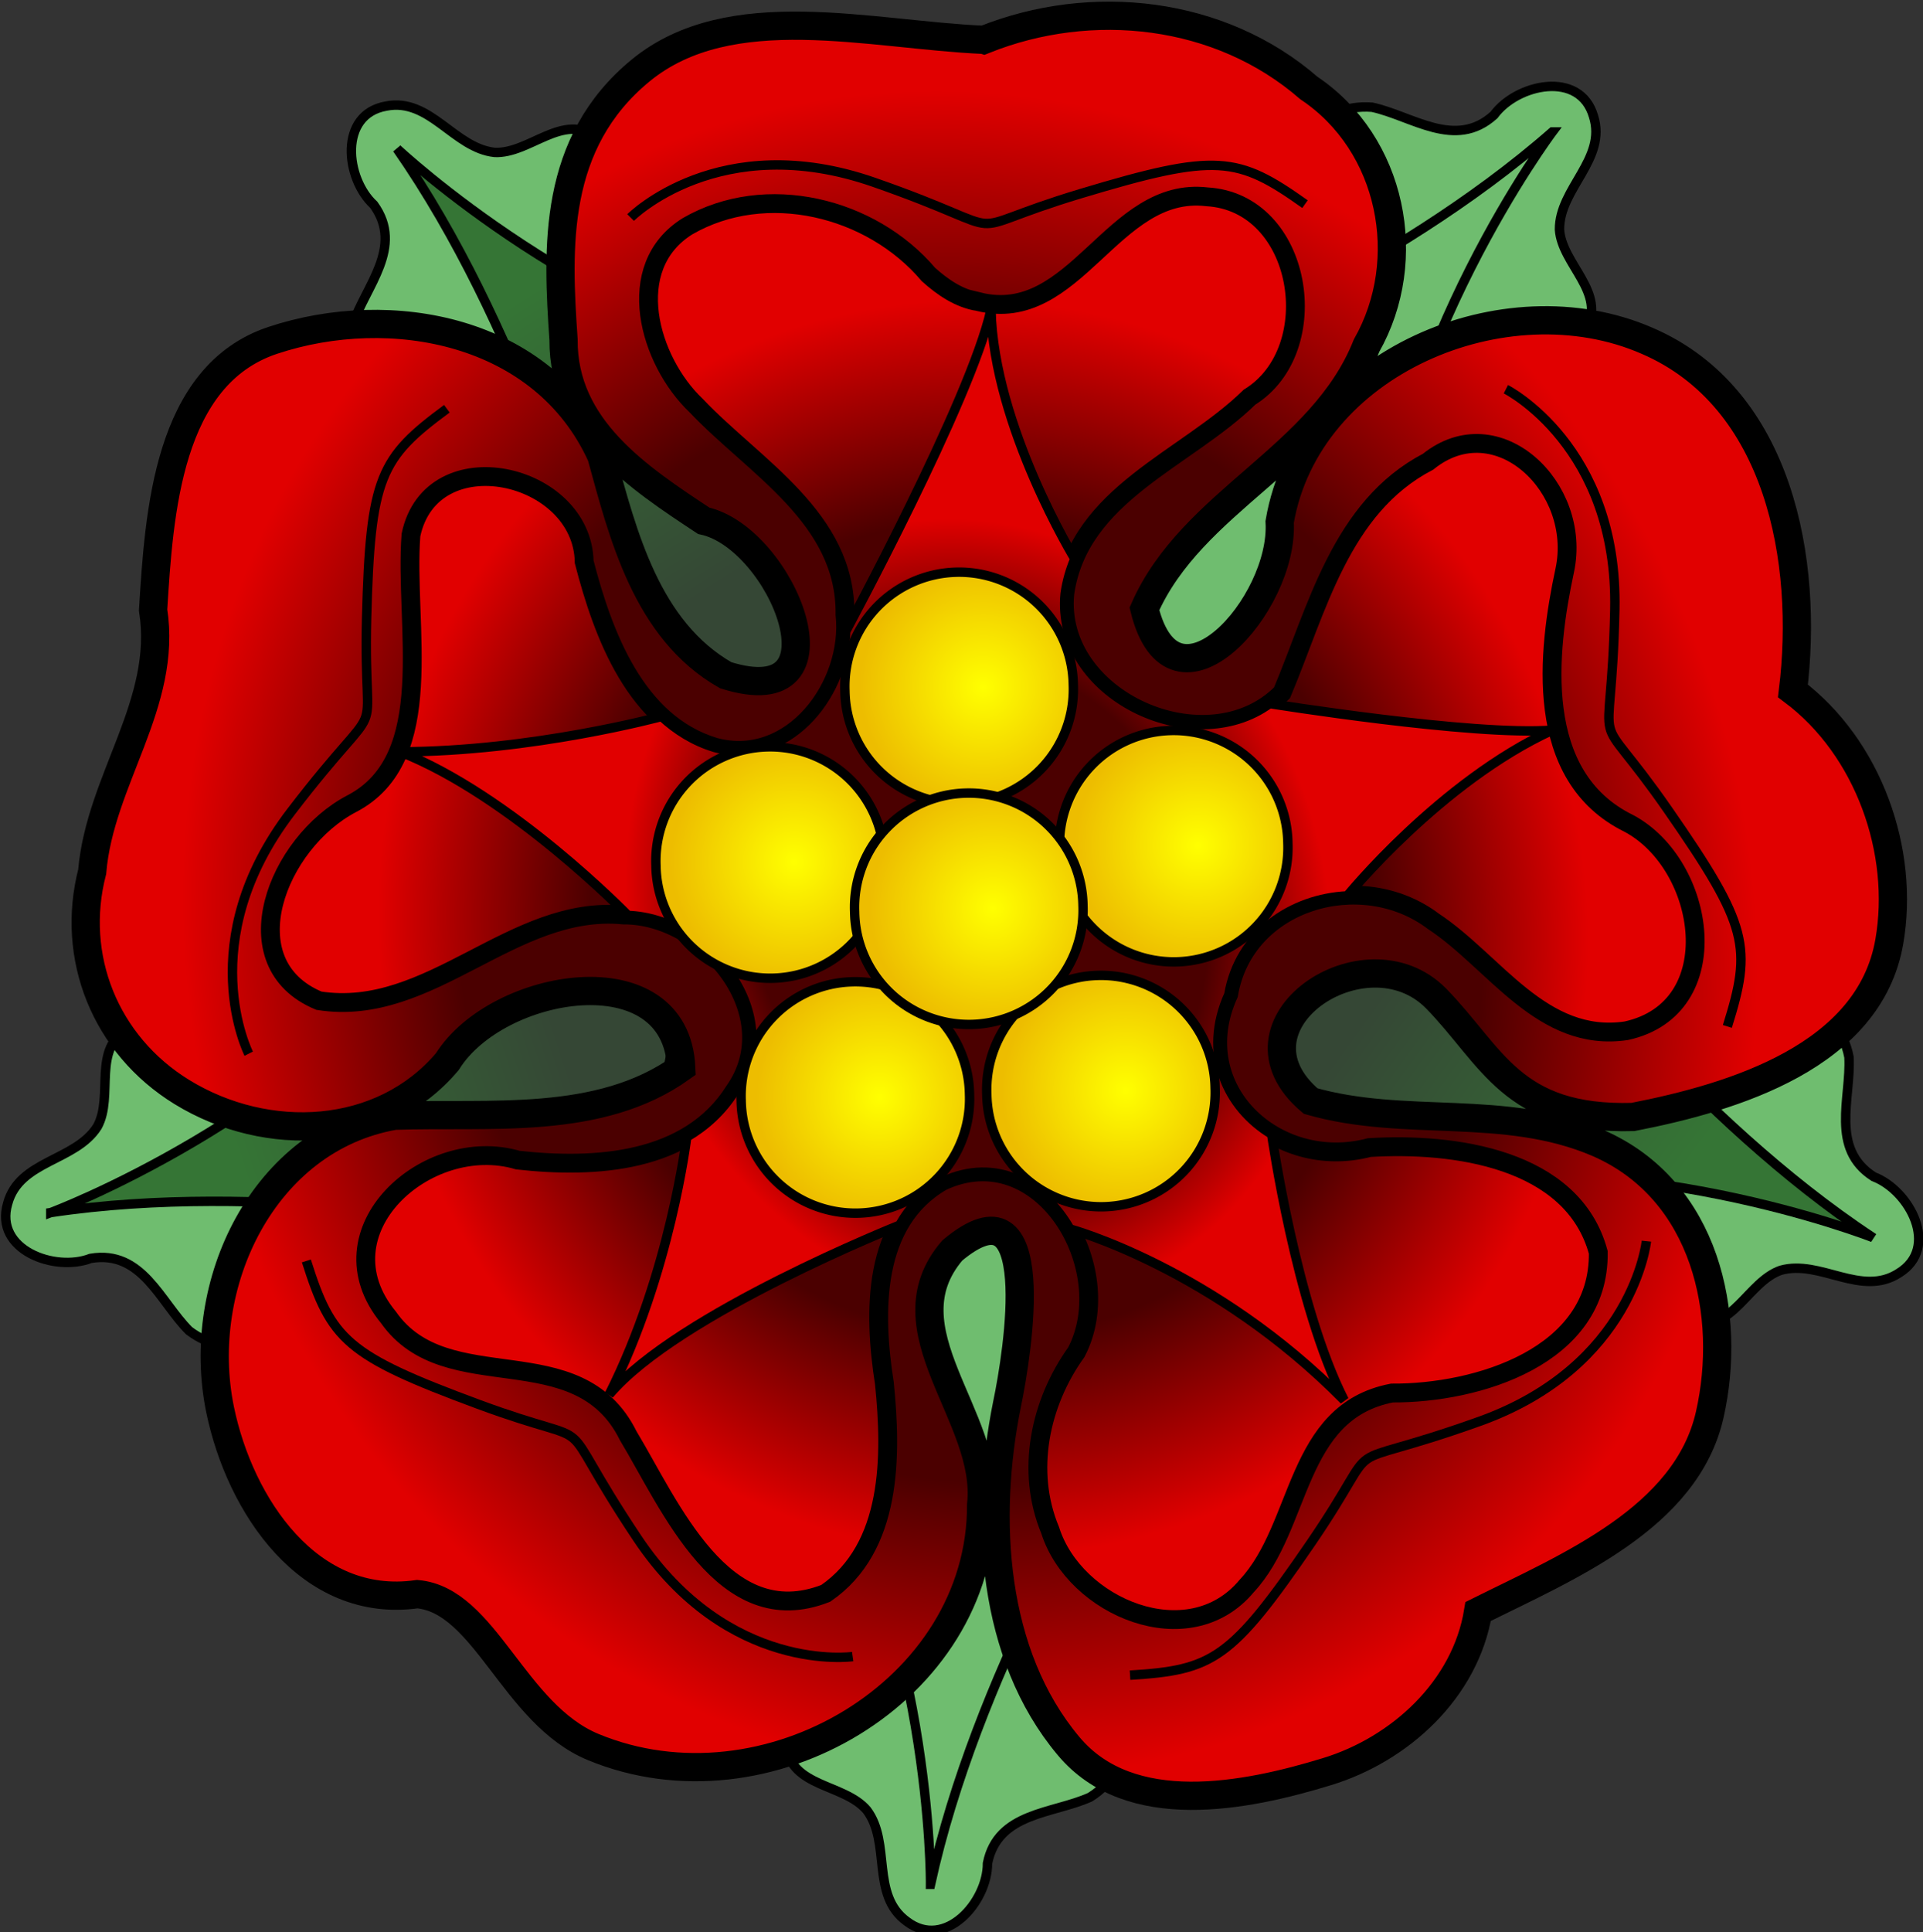<?xml version="1.0" encoding="UTF-8"?>
<svg version="1.0" viewBox="0 0 204.34 205.25" xmlns="http://www.w3.org/2000/svg" xmlns:xlink="http://www.w3.org/1999/xlink">
<rect x="0" y="0" width="204.34" height="205.25" fill="#333333" stroke="none"/>
<defs>
<linearGradient id="d">
<stop stop-color="#357535" offset="0"/>
<stop stop-color="#354735" offset="1"/>
</linearGradient>
<linearGradient id="c">
<stop stop-color="#4b0000" offset="0"/>
<stop stop-color="#4b0000" offset=".65"/>
<stop stop-color="#e10000" offset="1"/>
</linearGradient>
<linearGradient id="h" x1="506.61" x2="541.42" y1="307.97" y2="297.54" gradientUnits="userSpaceOnUse" xlink:href="#d"/>
<linearGradient id="b" x1="506.61" x2="543.45" y1="307.97" y2="305.05" gradientUnits="userSpaceOnUse" xlink:href="#d"/>
<radialGradient id="g" cx="552.96" cy="288.85" r="97.495" gradientTransform="matrix(.824 -.218 .236 .893 59.693 148.88)" gradientUnits="userSpaceOnUse" xlink:href="#c"/>
<radialGradient id="f" cx="554.86" cy="289.05" r="76.64" gradientTransform="matrix(.81 -.207 .216 .845 73.053 156.28)" gradientUnits="userSpaceOnUse" xlink:href="#c"/>
<radialGradient id="e" cx="555.26" cy="291.01" r="62.219" gradientTransform="matrix(.567 -.173 .199 .651 211.74 190.64)" gradientUnits="userSpaceOnUse" xlink:href="#c"/>
<radialGradient id="a" cx="326.27" cy="337.74" r="13.181" gradientUnits="userSpaceOnUse">
<stop stop-color="#ff0" offset="0"/>
<stop stop-color="#edbd00" offset="1"/>
</radialGradient>
</defs>
<g transform="translate(-482.89 -190.63)">
<g transform="matrix(1 -.026 .026 1 -4.992 18.746)" stroke="#000">
<g transform="translate(-1.372 .343)" fill-rule="evenodd" stroke-width="1px">
<path d="m495.32 293.62c-4.05 1.96-1.76 7.15-3.63 10.35-2.42 3.62-8.38 3.35-9.74 7.92-1.58 4.89 4.81 7.42 8.66 6.05 5.5-0.78 7.25 4.8 10.25 7.95 4.45 3.57 10.4 1.37 15.13-0.36 18.02-6.78 36.24-13.06 54.32-19.68 1.08-1.77-2.31-5.34-3.03-7.83-3.21-6.45-6.42-12.9-9.64-19.35-17.68 1.48-35.37 2.96-53.06 4.44-3.08 3.5-6.17 7.01-9.26 10.51z" fill="#6fbd6f"/>
<path d="m486.5 312.97s26.65-9.15 42.57-29.28l25.92 4.18-5.46 24.83-15.25 3.06s-25.13-5.61-47.78-2.79z" fill="url(#h)"/>
</g>
<g transform="matrix(.443 .896 -.896 .443 589.74 -373.22)" fill-rule="evenodd" stroke-width="1px">
<path d="m495.32 293.62c-4.05 1.96-1.76 7.15-3.63 10.35-2.42 3.62-8.38 3.35-9.74 7.92-1.58 4.89 4.81 7.42 8.66 6.05 5.5-0.78 7.25 4.8 10.25 7.95 4.45 3.57 10.4 1.37 15.13-0.36 18.02-6.78 36.24-13.06 54.32-19.68 1.08-1.77-2.31-5.34-3.03-7.83-3.21-6.45-6.42-12.9-9.64-19.35-17.68 1.48-35.37 2.96-53.06 4.44-3.08 3.5-6.17 7.01-9.26 10.51z" fill="#6fbd6f"/>
<path d="m486.5 312.97s26.65-9.15 42.57-29.28l25.92 4.18 1.13 23.11-21.84 4.78s-25.13-5.61-47.78-2.79z" fill="url(#b)"/>
</g>
<g transform="matrix(-.842 .54 -.54 -.842 1226.2 203.55)" fill-rule="evenodd" stroke-width="1px">
<path d="m495.32 293.62c-4.05 1.96-1.76 7.15-3.63 10.35-2.42 3.62-8.38 3.35-9.74 7.92-1.58 4.89 4.81 7.42 8.66 6.05 5.5-0.78 7.25 4.8 10.25 7.95 4.45 3.57 10.4 1.37 15.13-0.36 18.02-6.78 36.24-13.06 54.32-19.68 1.08-1.77-2.31-5.34-3.03-7.83-3.21-6.45-6.42-12.9-9.64-19.35-17.68 1.48-35.37 2.96-53.06 4.44-3.08 3.5-6.17 7.01-9.26 10.51z" fill="#6fbd6f"/>
<path d="m486.5 312.97s26.65-9.15 42.57-29.28l25.92 4.18 1.13 23.11-21.84 4.78s-25.13-5.61-47.78-2.79z" fill="url(#b)"/>
</g>
<g transform="matrix(-.744 -.669 .669 -.744 831.13 879.31)" fill-rule="evenodd" stroke-width="1px">
<path d="m495.32 293.62c-4.05 1.96-1.76 7.15-3.63 10.35-2.42 3.62-8.38 3.35-9.74 7.92-1.58 4.89 4.81 7.42 8.66 6.05 5.5-0.78 7.25 4.8 10.25 7.95 4.45 3.57 10.4 1.37 15.13-0.36 18.02-6.78 36.24-13.06 54.32-19.68 1.08-1.77-2.31-5.34-3.03-7.83-3.21-6.45-6.42-12.9-9.64-19.35-17.68 1.48-35.37 2.96-53.06 4.44-3.08 3.5-6.17 7.01-9.26 10.51z" fill="#6fbd6f"/>
<path d="m486.5 312.97s26.65-9.15 42.57-29.28l25.92 4.18 1.13 23.11-21.84 4.78s-25.13-5.61-47.78-2.79z" fill="url(#b)"/>
</g>
<g transform="matrix(.356 -.934 .934 .356 111.19 730.03)" fill-rule="evenodd" stroke-width="1px">
<path d="m495.32 293.62c-4.05 1.96-1.76 7.15-3.63 10.35-2.42 3.62-8.38 3.35-9.74 7.92-1.58 4.89 4.81 7.42 8.66 6.05 5.5-0.78 7.25 4.8 10.25 7.95 4.45 3.57 10.4 1.37 15.13-0.36 18.02-6.78 36.24-13.06 54.32-19.68 1.08-1.77-2.31-5.34-3.03-7.83-3.21-6.45-6.42-12.9-9.64-19.35-17.68 1.48-35.37 2.96-53.06 4.44-3.08 3.5-6.17 7.01-9.26 10.51z" fill="#6fbd6f"/>
<path d="m486.5 312.97s26.65-9.15 42.57-29.28l25.92 4.18 1.13 23.11-21.84 4.78s-25.13-5.61-47.78-2.79z" fill="url(#b)"/>
</g>
<path d="m587.46 191.39c-12.1-0.84-26.81-5.24-36.52 2.29-9.59 7.45-9.37 18.57-8.95 28.38-0.31 9.38 7.55 14.84 14.38 19.61 8.34 2.04 15.34 21.07 1.91 16.46-8.28-5.01-10.52-15.23-12.59-23.62-5.74-13.62-21.97-17.01-34.58-13.18-11.28 3.43-12.54 18.02-13.45 28.29 1.31 9.96-6.12 17.9-7.19 27.62-2.57 8.95 0.87 18.4 8.92 23.64 8.91 5.79 21.13 5.53 28.27-2.5 5.5-8.33 24.59-11.03 24.82 1.3-8.85 5.99-20.45 4.21-30.58 4.3-13.96 2.06-21.75 17.29-19.33 30.74 1.84 10.21 8.9 21.45 20.43 20.11 7.2 0.83 9.88 12.98 18.24 16.71 18.12 8.07 41.44-4.89 41.88-24.65 1.28-9.31-9.82-18.82-2.36-27.07 10.22-8.11 6.69 10.98 5.38 16.5-2.77 12.09-2.3 26.52 5.6 36.44 6.32 7.96 18.62 5.86 27.38 3.42 7.79-2.16 14.92-8.33 16.48-16.58 9.65-4.5 22.37-9.33 25.14-20.26 2.66-10.48 0.27-23.85-11.15-29.16-9.82-4.5-20.37-2.09-30.37-5.23-9.38-8.36 6.28-18.34 13.59-10.56 5.83 6.27 7.7 13.17 20.59 13.14 10.84-1.82 25.28-5.81 27.71-17.9 1.92-9.51-1.65-20.66-9.54-26.89 2.04-13.67-0.57-31.13-14.52-37.57-14.87-6.96-36.19 1.35-39.52 18.21 0.28 8.83-11.81 21.56-14.6 8.86 5.36-11.37 19.29-15.57 24.32-27.34 5.42-9 3.28-21.35-5.42-27.5-9.22-8.45-22.83-10.29-34.37-6.01z" fill="url(#g)" fill-rule="evenodd" stroke-width="3"/>
<path d="m586.15 219.17c10.27 2.84 14.5-11.95 24.56-10.5 10.18 0.85 12.26 16.56 3.96 21.39-6.92 6.44-18.37 9.81-20.15 20.32-1.39 11.27 14.71 18.87 22.79 11.15 3.97-8.78 6.74-19.53 16.15-24.13 7.48-5.71 16.33 3.16 14.21 11.92-2.07 8.57-3.96 21.77 6.1 27.03 8.12 4.59 10.1 19.91-0.84 22.01-9 1.09-13.78-7.7-20.19-12.16-7.48-5.96-19.96-2.76-21.93 7.19-4.81 9.92 4.55 19.01 14.52 16.66 8.89-0.31 21.56 1.65 24.02 11.76-0.14 11.07-13.26 14.65-22.3 14.36-10.46 1.74-9.85 13.88-15.96 20.09-6.34 7.22-18.34 1.77-20.71-6.46-2.46-6.36-0.74-13.55 3.27-18.84 4.87-8.79-3.09-23.12-13.77-18.51-7.6 4.12-7.68 13.77-6.7 21.28 0.58 7.71 0.4 17.45-6.8 22.14-10.99 4-16.29-9.77-20.54-17.26-5.07-10.98-19.17-4.24-25.14-13.24-7.29-9.33 4.6-19.44 14.17-16.34 8.11 1.12 18.14 0.84 23.19-6.75 5.89-7.96-2.46-18.8-11.28-18.98-11.79-1.46-20.77 10.43-32.59 8.26-9.37-4.19-4.01-16.89 4.04-20.83 9.38-4.58 6.03-18.79 7.02-28.36 2.43-10.22 18.39-6.23 18.32 3.34 1.79 7.73 5 17.27 13.35 20.02 8.15 2.41 14.82-6.17 14.2-13.73 0.4-10.25-9.22-15.89-15.24-22.59-4.87-4.88-7.49-14.89-0.41-19.05 8.44-4.59 19.56-1.55 25.45 5.79 1.47 1.39 3.2 2.65 5.23 3.02z" fill="url(#f)" fill-rule="evenodd" stroke-width="2"/>
<path d="m587.46 220.08c-2.4 9.54-16.31 33.72-16.31 33.72-0.44 7.06-6.71 14.19-14.22 11.97-2.19-0.72-4.01-1.94-5.56-3.44 0 0-13.79 3.37-27.88 3.03 11.71 4.95 23.75 18 23.75 18 8.65 0.52 16.64 11.12 10.84 18.94-1.39 2.1-3.2 3.64-5.21 4.75 0 0-2.1 14.38-8.94 27.12 7.46-8.39 31.31-17.18 31.31-17.18 1.09-1.81 2.57-3.37 4.66-4.5 5.82-2.52 10.84 0.59 13.4 5.37 0 0 15.16 4.53 28.66 18.94-4.84-10.15-6.97-28.44-6.97-28.44-4.67-2.98-7.14-8.79-4.16-14.94 1.28-6.44 6.97-10.03 12.85-10.15 0 0 10.19-11.88 22.25-17.03-8.46 0.44-29.97-3.6-29.97-3.6-8.39 5.81-22.73-1.55-21.41-12.22 0.23-1.34 0.62-2.55 1.13-3.68 0 0-8.23-14.27-8.22-26.66z" fill="url(#e)" fill-rule="evenodd"/>
<path transform="matrix(.996 0 0 .996 260.66 -76.272)" d="m335.85 337.74a12.181 12.181 0 1 1-24.36 0 12.181 12.181 0 1 1 24.36 0z" fill="url(#a)" stroke-linecap="round" stroke-width="1.004"/>
<path transform="matrix(.996 0 0 .996 283.01 -58.875)" d="m335.85 337.74a12.181 12.181 0 1 1-24.36 0 12.181 12.181 0 1 1 24.36 0z" fill="url(#a)" stroke-linecap="round" stroke-width="1.004"/>
<path transform="matrix(.996 0 0 .996 274.61 -33.077)" d="m335.85 337.74a12.181 12.181 0 1 1-24.36 0 12.181 12.181 0 1 1 24.36 0z" fill="url(#a)" stroke-linecap="round" stroke-width="1.004"/>
<path transform="matrix(.996 0 0 .996 248.51 -33.077)" d="m335.85 337.74a12.181 12.181 0 1 1-24.36 0 12.181 12.181 0 1 1 24.36 0z" fill="url(#a)" stroke-linecap="round" stroke-width="1.004"/>
<path transform="matrix(.996 0 0 .996 240.11 -58.253)" d="m335.85 337.74a12.181 12.181 0 1 1-24.36 0 12.181 12.181 0 1 1 24.36 0z" fill="url(#a)" stroke-linecap="round" stroke-width="1.004"/>
<path transform="matrix(.996 0 0 .996 261.08 -52.795)" d="m335.85 337.74a12.181 12.181 0 1 1-24.36 0 12.181 12.181 0 1 1 24.36 0z" fill="url(#a)" stroke-linecap="round" stroke-width="1.004"/>
<path d="m549.45 209.28s9.67-9.23 25.94-3.07c16.26 6.15 7.47 5.71 21.97 1.76 14.51-3.96 16.71-3.52 23.74 1.75" fill="none" stroke-width="1px"/>
<path d="m506.59 296.99s-5.75-12.07 5.18-25.59c10.93-13.53 7.77-5.31 8.54-20.33 0.78-15.01 1.89-16.96 9.1-22" fill="none" stroke-width="1px"/>
<path d="m641.92 229.92s11.77 6.33 10.96 23.7c-0.82 17.37-3.13 8.88 5.12 21.45 8.26 12.57 8.52 14.79 5.68 23.11" fill="none" stroke-width="1px"/>
<path d="m569.06 362.66s-13.28 1.54-22.55-13.17-2.52-9.06-16.48-14.64-15.45-7.26-17.89-15.7" fill="none" stroke-width="1px"/>
<path d="m654.49 320.75s-1.72 13.25-18.25 18.68c-16.52 5.42-9.4 0.24-18.2 12.43-8.81 12.19-10.79 13.23-19.58 13.54" fill="none" stroke-width="1px"/>
</g>
</g>
</svg>

